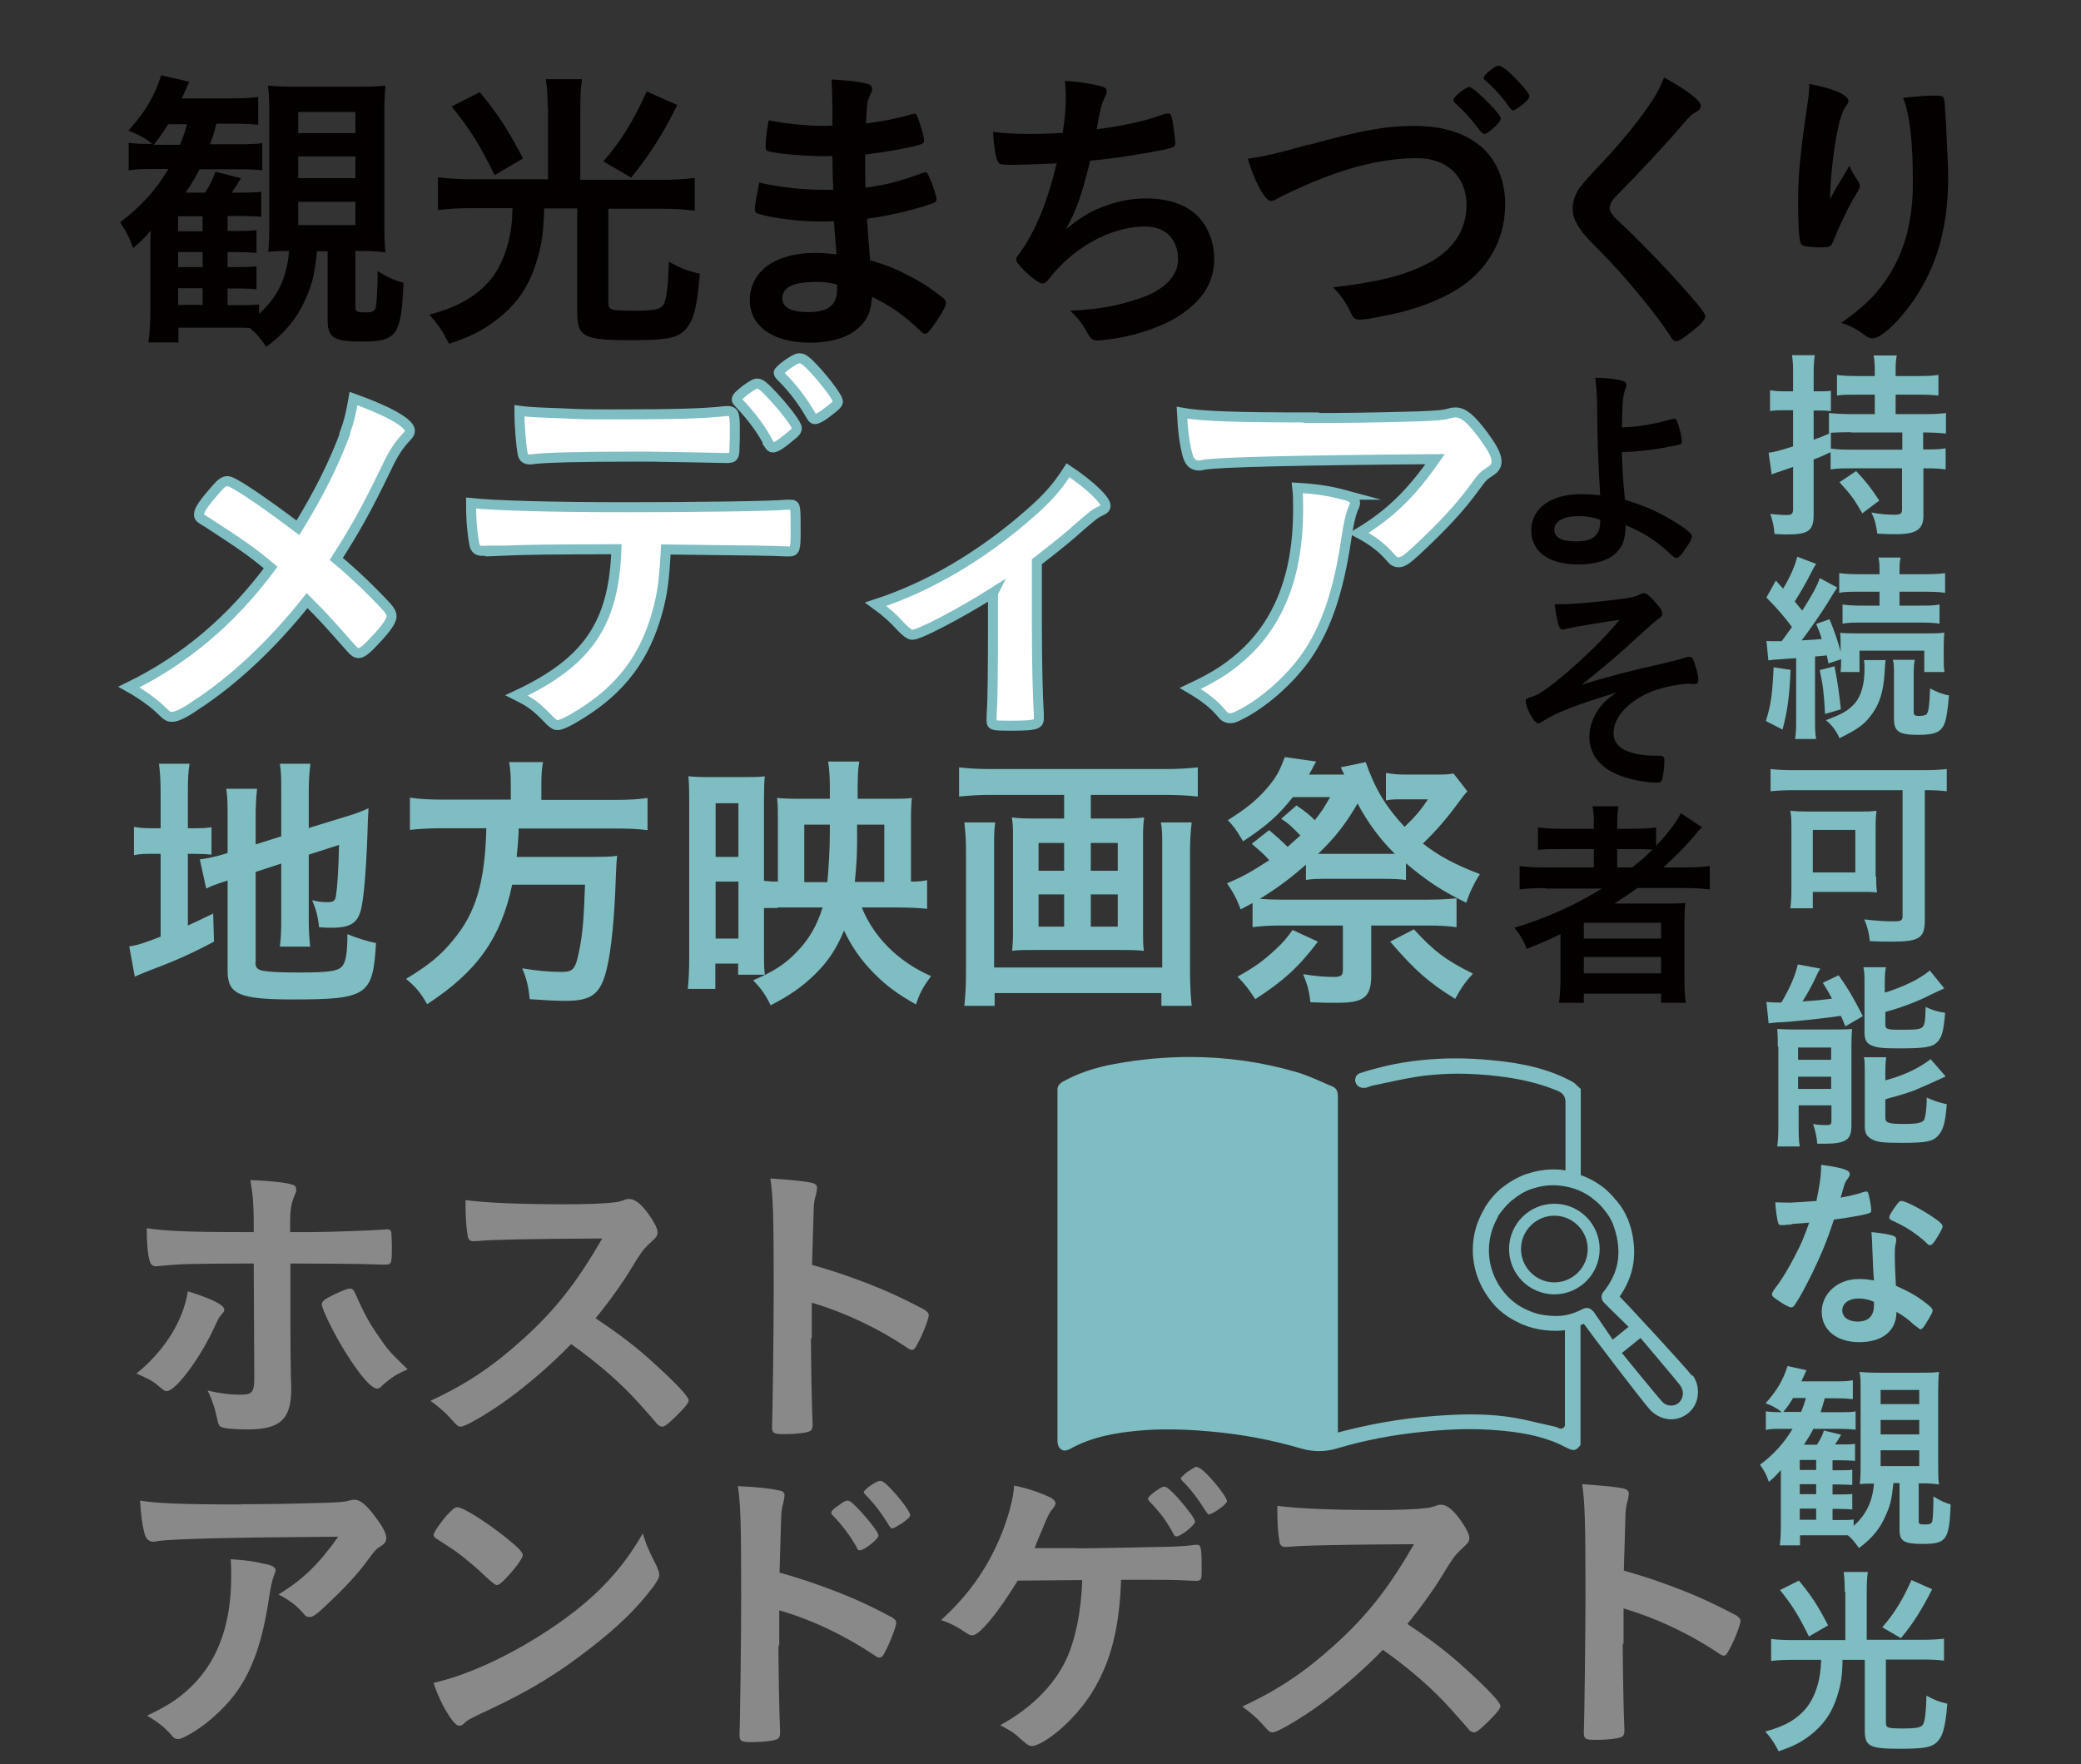 <?xml version="1.0" encoding="UTF-8"?>
<svg id="uuid-110c859d-c952-4b8c-9907-58e4481325ed" data-name="レイヤー 2" xmlns="http://www.w3.org/2000/svg" width="74.88" height="63.48" viewBox="0 0 74.88 63.48">
  <rect x="0" y="0" width="74.88" height="63.48" fill="#333333" stroke="none"/>
  <defs>
    <style>
      .uuid-0b2a7d73-34fc-40f7-9ee1-1cba2138602f {
        fill: none;
      }

      .uuid-0b2a7d73-34fc-40f7-9ee1-1cba2138602f, .uuid-26e60ec3-c002-4094-a7e7-53c70228e313, .uuid-f8fd70bc-3a11-480d-8c36-fed1e5f07c62, .uuid-6d034285-650b-40c4-98e5-b529602148c4 {
        stroke-width: 0px;
      }

      .uuid-26e60ec3-c002-4094-a7e7-53c70228e313 {
        fill: #888988;
      }

      .uuid-f8fd70bc-3a11-480d-8c36-fed1e5f07c62 {
        fill: #7ebdc2;
      }

      .uuid-6d034285-650b-40c4-98e5-b529602148c4 {
        fill: #040000;
      }

      .uuid-227d151b-1a6e-4ed3-a252-2f17bd2e4627 {
        fill: #fff;
        stroke: #7ebdc2;
        stroke-miterlimit: 10;
        stroke-width: .36px;
      }
    </style>
  </defs>
  <g id="uuid-8b8705d4-cbf7-4198-8e82-39a5cf99df53" data-name="&amp;lt;レイヤー&amp;gt;">
    <g>
      <g>
        <path class="uuid-6d034285-650b-40c4-98e5-b529602148c4" d="m58.36,16.28c.02.6.03.91.11,1.7.67.21.99.35,1.46.6.63.36.95.6.95.71,0,.1-.1.28-.29.54-.12.17-.21.25-.27.25-.04,0-.07-.02-.13-.07-.57-.54-1.02-.84-1.69-1.11-.02.49-.1.74-.33.98-.28.28-.76.43-1.39.43-1.04,0-1.68-.46-1.68-1.22,0-.8.7-1.31,1.79-1.31.26,0,.49.02.69.04-.08-1.31-.1-1.94-.11-3.11,0-.46-.02-.74-.07-1.12.37,0,.73.05.95.1.13.04.17.08.17.17,0,.04,0,.06-.03.13-.09.21-.12.51-.13,1.39q.06,0,.31-.02c.38-.02.92-.12,1.53-.29.02,0,.04,0,.06,0,.05,0,.06.02.09.1.08.19.17.58.17.72,0,.06-.03.09-.1.11-.61.14-1.47.26-1.94.26h-.11Zm-1.56,2.29c-.54,0-.87.18-.87.49,0,.28.27.42.77.42.61,0,.88-.21.88-.72v-.06c-.26-.09-.49-.13-.79-.13Z"/>
        <path class="uuid-6d034285-650b-40c4-98e5-b529602148c4" d="m60.81,24.6c-.37,0-.95.12-1.35.27-.84.33-1.4.92-1.4,1.5,0,.37.24.61.72.73.21.06.59.1.85.09h.08c.14,0,.18.05.18.15,0,.26-.05.63-.09.73-.03.06-.07.09-.15.09-.49,0-1.1-.13-1.51-.32-.61-.27-.95-.74-.95-1.33,0-.37.14-.76.41-1.1.15-.18.27-.29.56-.49-1.45.44-2.17.72-2.66,1.04-.06.04-.1.06-.14.06-.09,0-.16-.07-.27-.27-.11-.18-.19-.41-.19-.53,0-.07.03-.09.22-.15.18-.06.31-.13.61-.35.37-.27.94-.76,1.43-1.23.41-.39.64-.63,1.12-1.19-.46.06-1.71.27-1.9.32-.11.03-.12.03-.14.03-.07,0-.1-.03-.14-.11-.06-.18-.12-.47-.16-.8.11,0,.17,0,.24,0,.36,0,1.13-.06,2.09-.18.36-.04.57-.09.71-.16.1-.05.11-.06.17-.06.1,0,.22.1.45.37.16.18.21.27.21.36s-.03.13-.14.2q-.14.09-.81.71c-.55.51-1.2,1.07-1.94,1.65,1.12-.33,1.71-.49,2.93-.76.27-.06.53-.13.84-.22.04-.02.07-.02.1-.02.06,0,.1.03.13.1.09.18.19.57.19.72,0,.11-.03.16-.12.16h-.18Z"/>
        <path class="uuid-6d034285-650b-40c4-98e5-b529602148c4" d="m55.6,31.95c-.39,0-.65.02-.92.05v-.84c.21.03.49.05.93.05h1.74v-.66h-1.15c-.4,0-.64,0-.86.03v-.81c.19.03.49.05.89.05h1.12v-.14c0-.29,0-.46-.05-.67h.94c-.04.21-.05.37-.05.67v.14h.55c.39,0,.64-.02.85-.05v.66c.41-.42.74-.86.89-1.17l.76.5c-.09.09-.1.1-.35.4-.3.35-.64.69-1.04,1.05h.79c.39,0,.64-.02.88-.05v.84c-.25-.03-.56-.05-.95-.05h-1.65c-.25.18-.49.34-.83.56q.17,0,.62,0h1.12c.37,0,.58,0,.81-.02-.02.22-.03.41-.03.84v1.89c0,.4.02.66.05.86h-.89v-.33h-2.78v.33h-.89c.03-.25.05-.52.05-.86v-1.18c0-.13,0-.29,0-.43-.52.25-.62.29-1.21.53-.13-.32-.23-.49-.45-.76,1.14-.34,2.2-.82,3.15-1.41h-2.04Zm1.39,1.82h2.78v-.57h-2.78v.57Zm0,1.25h2.78v-.59h-2.78v.59Zm1.74-3.81c.32-.25.5-.41.73-.64-.24-.02-.33-.02-.64-.02h-.63v.66h.53Z"/>
      </g>
      <g>
        <path class="uuid-227d151b-1a6e-4ed3-a252-2f17bd2e4627" d="m12.4,15.6c.16-.43.23-.74.32-1.26,1.26.45,2.03.88,2.03,1.16,0,.07-.03.12-.13.23-.28.29-.49.62-.72,1.12-.72,1.49-1.12,2.2-1.8,3.26.65.54,1.3,1.17,1.8,1.71.13.14.19.25.19.36,0,.14-.17.41-.58.84-.3.33-.48.48-.61.48-.07,0-.15-.04-.26-.17-.87-.98-.96-1.09-1.59-1.72-1.23,1.55-2.63,2.87-4,3.76-.43.3-.7.42-.85.42-.14,0-.16,0-.52-.35-.25-.22-.61-.48-1.04-.72,2-.98,3.65-2.36,5.1-4.3-.68-.57-1.03-.81-2.26-1.61-.29-.17-.32-.2-.32-.3,0-.16.17-.41.64-.94.16-.19.27-.26.39-.26.19,0,1.16.65,2.53,1.68.75-1.22,1.27-2.26,1.69-3.37Z"/>
        <path class="uuid-227d151b-1a6e-4ed3-a252-2f17bd2e4627" d="m17.93,19.81h-.32c-.06,0-.1,0-.13.01h-.13c-.15,0-.25-.07-.28-.23-.07-.36-.12-.83-.12-1.49.87.09,2.87.15,5.6.15,2.46,0,5.3-.04,5.75-.09h.13c.2,0,.2.01.2.97,0,.64-.03.71-.23.71h-.1c-.67-.03-.94-.03-4.34-.07-.06,1.1-.12,1.56-.3,2.23-.45,1.64-1.3,2.78-2.75,3.68-.41.26-.72.41-.85.41-.07,0-.13-.03-.25-.14-.52-.54-.7-.67-1.22-.93,2.56-1.2,3.5-2.58,3.59-5.26-2.35.01-3.14.01-4.26.06Zm1.49-4.97c.33.01.62.03.78.03.74.04.96.04,1.91.04,2.19,0,3.23-.03,4.01-.12h.07c.2,0,.25.1.25.55v.3c0,.09,0,.23-.01.41,0,.39-.03.43-.3.43-.16,0-1.22-.03-2.23-.04-.22-.01-.58-.01-1.1-.01-1.85,0-3.16.03-3.62.09-.04.01-.09.01-.12.01-.14,0-.22-.06-.25-.19-.06-.3-.12-1-.12-1.56.29.04.39.04.72.06Zm8.25,1.13c-.29-.55-.61-.97-1.07-1.46q-.09-.09-.09-.13c0-.09.09-.17.33-.36.23-.16.32-.22.41-.22.12,0,.26.12.62.51.46.51.8.97.8,1.09,0,.09-.04.15-.22.29-.32.27-.52.41-.64.41-.06,0-.09-.03-.15-.12Zm2.04-1.09c-.17.13-.32.2-.39.2-.04,0-.09-.03-.14-.13-.3-.52-.65-.99-1.09-1.42-.04-.04-.07-.09-.07-.12,0-.1.61-.54.74-.52.12.01.16.03.32.17.43.41,1.07,1.22,1.07,1.39,0,.09-.12.19-.43.42Z"/>
        <path class="uuid-227d151b-1a6e-4ed3-a252-2f17bd2e4627" d="m35.74,21.32c-1.14.72-2.65,1.52-2.91,1.52q-.14,0-.42-.3c-.25-.28-.54-.54-.9-.8,1.91-.62,3.81-1.74,5.52-3.24.7-.61,1.01-.98,1.4-1.58.77.51,1.35,1.06,1.35,1.27,0,.09-.04.13-.17.19-.2.09-.33.2-.77.58-.3.28-.88.75-1.53,1.25v2.32c0,1.26.03,2.55.07,3.16v.16c0,.23-.14.26-1.06.26-.58,0-.64-.01-.64-.17v-.1s0-.14.01-.29c.03-.36.04-1.64.04-3.01v-1.2Z"/>
        <path class="uuid-227d151b-1a6e-4ed3-a252-2f17bd2e4627" d="m47.18,15.04c1.2,0,2.11-.01,3.89-.06.64-.03.85-.04,1.06-.1.14-.04.19-.04.25-.04.27,0,.54.22.96.78.36.48.51.77.51.98,0,.16-.07.26-.23.36-.23.15-.28.19-.56.58-.52.72-1.16,1.4-2.08,2.26-.38.35-.51.43-.65.43-.1,0-.17-.03-.25-.12-.35-.41-.67-.65-1.19-.93,1.12-.68,1.87-1.4,2.75-2.66q-7.46.06-8.31.2c-.12.03-.16.03-.19.03-.22,0-.35-.13-.42-.42-.1-.39-.16-.85-.19-1.48.72.13,1.96.17,4.66.17Zm1.17,2.76c.29.07.41.16.41.3q0,.06-.09.25c-.07.19-.15.51-.22,1-.29,1.97-.74,3.27-1.49,4.33-.61.84-1.56,1.67-2.4,2.07-.1.06-.22.09-.28.09-.13,0-.22-.04-.32-.17-.29-.35-.64-.61-1.13-.9.83-.39,1.29-.68,1.8-1.12,1.39-1.2,2.08-2.97,2.08-5.3,0-.33,0-.54-.03-.8.69.04,1.19.12,1.67.25Z"/>
      </g>
      <g>
        <path class="uuid-f8fd70bc-3a11-480d-8c36-fed1e5f07c62" d="m69.21,16.17h.11c.29,0,.47,0,.69-.04v.76c-.21-.03-.4-.04-.69-.04h-.11v1.7c0,.5-.25.67-1,.67-.16,0-.35,0-.66-.02-.04-.31-.09-.51-.21-.76.32.06.57.08.81.08s.29-.04.29-.19v-1.48h-1.78c-.34,0-.54,0-.79.04v-.62c-.25.12-.46.21-.61.26v2c0,.56-.19.7-.94.7-.13,0-.23,0-.47-.02-.02-.29-.06-.45-.15-.72.25.03.43.04.59.04.18,0,.23-.04.23-.22v-1.51c-.32.11-.32.11-.49.17-.08.02-.2.07-.28.1l-.11-.78c.17-.02.39-.07.88-.23v-1.3h-.32c-.19,0-.33,0-.51.03v-.75c.18.03.31.04.52.04h.31v-.58c0-.33,0-.48-.04-.72h.82c-.03.22-.04.39-.04.71v.59h.22c.18,0,.26,0,.4-.02v.73c-.13-.01-.24-.02-.39-.02h-.23v1.05c.23-.08.29-.1.58-.23h-.03v-.73c.18.02.48.04.79.04h.86v-.7h-.65c-.33,0-.5,0-.71.03v-.74c.2.03.4.04.71.04h.65v-.21c0-.21-.01-.35-.04-.53h.83c-.03.18-.04.3-.04.53v.21h.82c.32,0,.52-.01.72-.04v.74c-.21-.02-.38-.03-.71-.03h-.83v.7h1.02c.32,0,.59-.01.79-.04v.74c-.18-.02-.45-.04-.82-.04v.62Zm-2.6-.62c-.22,0-.57.01-.73.02v.57c.23.03.43.04.79.04h1.78v-.62h-1.84Zm.18,1.4c.35.37.53.6.83,1.06l-.61.46c-.29-.51-.4-.66-.82-1.12l.6-.4Z"/>
        <path class="uuid-f8fd70bc-3a11-480d-8c36-fed1e5f07c62" d="m64.43,24.1c-.04.98-.12,1.52-.29,2.15l-.6-.31c.18-.57.23-.9.28-1.93l.61.09Zm-.87-1.04c.1.01.15.01.29.01h.26q.21-.29.37-.51c-.26-.35-.53-.67-.92-1.06l.34-.61.26.29c.23-.37.44-.84.51-1.15l.68.26c-.05.07-.08.12-.15.26-.21.42-.43.79-.62,1.09.11.14.15.18.27.33.38-.6.54-.9.63-1.17l.63.34q-.09.12-.34.54c-.23.37-.65.98-.94,1.36.4-.02.54-.03.72-.05-.07-.24-.1-.3-.2-.54l.48-.17c.18.43.31.81.4,1.17v-.17c0-.26,0-.38-.02-.51.12.01.27.02.64.02h2.43c.34,0,.49,0,.68-.03-.01.15-.02.27-.02.5v.42c0,.22,0,.37.03.5h-.73v-.77h-2.33v.77h-.68c.01-.15.02-.21.02-.46l-.46.15c-.02-.14-.04-.19-.06-.29-.16.02-.25.03-.42.04v2.23c0,.36,0,.54.04.74h-.76c.04-.23.04-.4.04-.74v-2.17c-.34.02-.53.04-.55.04-.25.01-.33.02-.45.04l-.07-.72Zm2.45.91c.13.68.15.85.23,1.55l-.57.17c-.04-.76-.07-1.01-.19-1.58l.54-.14Zm1.84-.23q-.02.13-.04.51c-.04.64-.19,1.11-.48,1.48-.26.35-.49.51-1.14.83-.12-.27-.26-.46-.49-.65.58-.21.8-.34,1.04-.6.23-.27.35-.69.35-1.23,0-.13,0-.21-.02-.33h.77Zm-.9-2.45c-.36,0-.59,0-.77.04v-.71c.21.03.43.04.79.04h.66v-.07c0-.23,0-.37-.04-.53h.8c-.04.16-.04.29-.04.54v.06h.86c.33,0,.59-.01.78-.04v.71c-.18-.03-.4-.04-.76-.04h-.88v.5h.72c.34,0,.51,0,.72-.04v.69c-.18-.03-.38-.04-.71-.04h-2.06c-.34,0-.52,0-.72.04v-.69c.21.03.39.04.73.04h.6v-.5h-.67Zm1.95,2.45c-.03.15-.04.29-.04.5v1.38c0,.11.04.14.21.14.12,0,.24-.03.26-.07.07-.09.1-.36.12-.92.23.12.44.21.68.25-.05.59-.1.87-.18,1.06-.13.27-.36.36-.93.36-.69,0-.87-.12-.87-.58v-1.62c0-.21,0-.37-.04-.5h.78Z"/>
        <path class="uuid-f8fd70bc-3a11-480d-8c36-fed1e5f07c62" d="m64.58,28.43c-.31,0-.58.01-.87.04v-.8c.24.03.52.04.85.04h4.62c.32,0,.62-.01.87-.04v.8c-.25-.03-.45-.04-.79-.04v4.67c0,.65-.19.78-1.19.78-.21,0-.47,0-.79-.02-.02-.26-.09-.54-.2-.78.43.05.77.07,1.06.07s.32-.04.32-.21v-4.51h-3.89Zm2.93,3.11c0,.21,0,.37.03.57-.12-.01-.15-.01-.28-.02h-.18c-.09,0-.15,0-.19,0h-1.66v.59h-.81c.03-.22.04-.43.04-.64v-2.22c0-.27,0-.45-.04-.65.17.02.38.03.65.03h1.78c.28,0,.48,0,.67-.03-.02.18-.03.32-.03.6v1.78Zm-2.28-.15h1.53v-1.53h-1.53v1.53Z"/>
        <path class="uuid-f8fd70bc-3a11-480d-8c36-fed1e5f07c62" d="m63.57,36.05c.1.01.27.02.33.02.01,0,.04,0,.1,0h.1c.32-.55.49-.95.59-1.37l.81.15c-.06.09-.09.15-.14.26-.07.17-.34.68-.5.92.48-.03.68-.05,1.06-.1-.12-.23-.17-.31-.33-.57l.57-.27c.32.45.54.82.87,1.47l-.63.37c-.07-.18-.11-.27-.16-.38-.46.07-1.68.21-2.14.23-.18,0-.35.03-.46.04l-.08-.78Zm.4,1.62c0-.24,0-.42-.02-.65.15.01.28.02.51.02h1.54c.29,0,.45,0,.64-.02-.01.19-.02.32-.02.65v2.8c0,.31-.06.46-.2.55-.15.09-.37.13-.73.13-.07,0-.17,0-.3,0-.02-.24-.06-.43-.15-.71.13.03.32.04.47.04s.18-.02.19-.12v-.59h-1.18v.7c0,.32,0,.55.04.78h-.81c.03-.24.04-.43.04-.77v-2.82Zm.73.46h1.19v-.44h-1.19v.44Zm0,1.05h1.19v-.44h-1.19v.44Zm3.14-3.47c.66-.21,1.21-.47,1.6-.79l.52.64q-.15.07-.49.23c-.44.23-1.04.46-1.63.62v.45c0,.17.07.19.51.19.57,0,.73-.01.82-.09.08-.07.11-.21.12-.73.23.11.46.18.7.21-.05.66-.12.9-.29,1.06-.18.18-.45.22-1.37.22-.56,0-.79-.02-.97-.1-.19-.07-.27-.21-.27-.46v-1.76c0-.27,0-.43-.04-.6h.81c-.03.15-.04.3-.04.57v.32Zm0,3.16c.68-.18,1.19-.43,1.63-.76l.54.62c-.21.1-.9.41-1.12.5-.34.12-.43.15-1.05.32v.67c0,.18.12.22.68.22.46,0,.63-.04.71-.14.05-.09.1-.41.1-.81.21.1.47.19.72.24-.05.65-.12.92-.31,1.13-.19.21-.43.26-1.31.26-.71,0-.92-.03-1.11-.15-.16-.1-.22-.21-.22-.45v-1.86c0-.33,0-.45-.03-.62h.8c-.02.15-.03.29-.03.59v.23Z"/>
        <path class="uuid-f8fd70bc-3a11-480d-8c36-fed1e5f07c62" d="m64.47,44.06c-.13,0-.21.01-.3.02-.07,0-.07,0-.08,0-.06,0-.09-.02-.11-.09-.04-.12-.09-.51-.1-.73.08,0,.29.01.56.01.08,0,.66-.04.92-.06.12-.59.17-.9.17-1.3.76.1,1.03.19,1.03.33,0,.05,0,.07-.12.23-.06.09-.08.17-.21.62.34-.06.55-.11.82-.2.05-.01.07-.02.11-.02.05,0,.07.04.11.25.04.18.06.34.06.42,0,.09-.02.1-.21.15-.25.06-.68.13-1.13.19-.27.82-.46,1.26-.79,1.95-.26.51-.4.79-.6,1.09-.06.09-.09.12-.15.12-.07,0-.28-.11-.54-.3-.12-.08-.15-.12-.15-.17s.03-.1.12-.23c.21-.26.49-.72.73-1.2.21-.4.28-.57.49-1.15-.29.02-.31.03-.65.05Zm2.42,4.23c-.8,0-1.34-.44-1.34-1.09s.57-1.18,1.32-1.18c.18,0,.26,0,.56.05-.03-.35-.03-.49-.06-1.17,0-.14-.01-.33-.03-.57.37.04.66.08.8.14.06.02.09.06.09.12,0,.04,0,.07-.01.12-.04.15-.04.26-.04.46,0,.27.02.73.04,1.09.52.24.73.35,1.1.64.16.12.22.19.22.25,0,.07-.04.14-.24.47-.09.15-.15.21-.21.21t-.25-.19c-.16-.16-.34-.29-.6-.44,0,.68-.5,1.09-1.34,1.09Zm-.01-1.57c-.35,0-.59.17-.59.43,0,.24.22.4.55.4.39,0,.59-.2.59-.59,0-.06,0-.12,0-.12-.15-.07-.34-.12-.54-.12Zm2.75-2.08c-.09.12-.13.16-.18.16-.04,0-.07-.01-.12-.07-.18-.18-.44-.37-.71-.54q-.18-.11-.5-.26c-.1-.04-.14-.07-.14-.13,0-.05.04-.12.15-.29.18-.26.22-.3.29-.3.14,0,.68.28,1.07.54.32.21.41.3.41.38,0,.06-.12.28-.26.49Z"/>
        <path class="uuid-f8fd70bc-3a11-480d-8c36-fed1e5f07c62" d="m68.13,53.36c-.06.56-.1.76-.24,1.08-.21.52-.49.88-1,1.26-.17-.24-.24-.33-.4-.46-.13,0-.21,0-.38,0h-1.34v.36h-.73c.03-.21.04-.41.04-.74v-1.4c0-.21,0-.27,0-.57-.2.23-.24.26-.43.43-.09-.26-.17-.41-.32-.62.51-.38.87-.79,1.17-1.29h-.37c-.28,0-.43,0-.59.04v-.67c.15.02.3.03.51.03h.06c-.12-.11-.34-.24-.58-.32.41-.46.63-.83.79-1.34l.68.15c-.07.15-.08.19-.18.4h1.16c.33,0,.51,0,.69-.04v.68c-.2-.02-.35-.03-.65-.03h-.36c-.06.23-.09.31-.15.5h.72c.25,0,.4,0,.54-.03v.66c-.17-.02-.34-.03-.56-.03h-.96c-.11.21-.17.31-.34.57h.47c.12-.2.18-.29.25-.51l.62.15c-.08.14-.11.18-.22.35h.2c.28,0,.39,0,.52-.02v.61c-.14-.01-.31-.02-.53-.02h-.28v.36h.2c.29,0,.38,0,.51-.02v.55c-.15-.01-.3-.02-.51-.02h-.2v.36h.2c.29,0,.38,0,.51-.02v.56c-.12-.01-.24-.02-.51-.02h-.2v.4h.21c.34,0,.42,0,.55-.02v.23c.45-.4.68-.88.73-1.52h-.08c-.17,0-.28,0-.43.02.02-.18.03-.33.03-.73v-2.61c0-.36,0-.5-.04-.7.2.02.38.03.69.03h1.47c.34,0,.51,0,.7-.03-.02.2-.03.42-.03.77v2.53c0,.37,0,.56.03.75-.21-.03-.35-.04-.66-.04h-.07v1.36c0,.11.03.12.25.12.16,0,.21-.03.24-.12.02-.1.04-.43.04-.89.23.15.42.23.62.29-.05,1.28-.15,1.42-1.01,1.42-.68,0-.83-.1-.83-.52v-1.67h-.25Zm-3.32-2.56c.09-.22.12-.31.17-.5h-.46c-.13.21-.18.29-.35.5h.64Zm.54,2.09v-.36h-.59v.36h.59Zm-.59.87h.59v-.36h-.59v.36Zm0,.92h.59v-.4h-.59v.4Zm2.91-4.16h1.39v-.51h-1.39v.51Zm0,1.09h1.39v-.52h-1.39v.52Zm0,1.14h1.39v-.57h-1.39v.57Z"/>
        <path class="uuid-f8fd70bc-3a11-480d-8c36-fed1e5f07c62" d="m66.38,57.27c0-.27-.01-.5-.04-.71h.87c-.03.2-.04.41-.04.71v1.73h1.97c.29,0,.55-.01.81-.04v.79c-.21-.03-.46-.04-.8-.04h-1.29v2.27c0,.19.05.21.64.21.47,0,.64-.04.7-.15.07-.15.1-.39.12-1.03.32.17.42.21.75.29-.07.87-.17,1.22-.42,1.42-.18.15-.46.2-1.29.2-1.1,0-1.26-.09-1.26-.67v-2.53h-.8c-.01.61-.06.88-.19,1.3-.19.61-.49,1.04-.98,1.42-.33.25-.62.4-1.13.57-.16-.31-.26-.46-.48-.71.72-.19,1.17-.46,1.51-.89.22-.29.4-.73.46-1.2.02-.15.03-.24.04-.49h-1.01c-.28,0-.54.01-.79.04v-.79c.25.03.5.04.81.04h1.86v-1.73Zm-1.65-.4c.46.56.67.88,1.05,1.61l-.69.4c-.38-.77-.58-1.09-1.04-1.67l.68-.34Zm4.79.32c-.37.73-.7,1.25-1.12,1.75l-.67-.39c.44-.51.73-.98,1.05-1.7l.74.33Z"/>
      </g>
      <g>
        <path class="uuid-6d034285-650b-40c4-98e5-b529602148c4" d="m11.41,9.01c-.09.83-.15,1.12-.35,1.6-.32.77-.73,1.31-1.48,1.87-.25-.36-.36-.49-.59-.68-.2-.01-.32-.01-.57-.01h-2v.53h-1.08c.04-.31.07-.61.07-1.1v-2.07c0-.32,0-.4.01-.85-.29.34-.36.39-.63.63-.13-.38-.25-.61-.47-.93.75-.57,1.3-1.17,1.74-1.92h-.55c-.41,0-.64.01-.88.05v-.99c.23.03.45.04.76.04h.09c-.17-.16-.51-.35-.86-.48.61-.68.94-1.23,1.18-1.99l1.01.23c-.1.23-.12.28-.27.6h1.72c.49,0,.76-.01,1.03-.05v1c-.29-.03-.52-.04-.97-.04h-.53c-.09.34-.13.46-.23.74h1.07c.37,0,.59-.01.81-.04v.98c-.25-.03-.5-.04-.83-.04h-1.43c-.16.32-.25.46-.5.84h.7c.19-.29.26-.44.37-.75l.92.23c-.12.21-.16.27-.33.52h.29c.42,0,.58-.01.77-.03v.9c-.21-.02-.46-.03-.79-.03h-.42v.54h.29c.43,0,.57-.01.75-.03v.82c-.22-.02-.45-.03-.75-.03h-.29v.54h.29c.44,0,.57-.01.75-.03v.83c-.17-.02-.36-.03-.75-.03h-.29v.6h.31c.51,0,.62,0,.82-.03v.34c.67-.59,1.01-1.31,1.08-2.26h-.12c-.25,0-.41.01-.63.03.03-.27.04-.49.04-1.08v-3.87c0-.53-.01-.74-.05-1.03.29.03.57.04,1.02.04h2.18c.5,0,.75-.01,1.03-.04-.03.29-.04.62-.04,1.14v3.75c0,.54.01.83.04,1.11-.32-.04-.52-.05-.98-.05h-.1v2.02c0,.16.04.19.37.19.24,0,.32-.04.36-.17.03-.14.07-.63.07-1.32.34.22.62.35.93.42-.08,1.9-.23,2.12-1.5,2.12-1.01,0-1.23-.14-1.23-.77v-2.48h-.37Zm-4.93-3.8c.13-.33.17-.46.25-.74h-.68c-.2.32-.27.43-.52.74h.95Zm.81,3.11v-.54h-.88v.54h.88Zm-.88,1.29h.88v-.54h-.88v.54Zm0,1.36h.88v-.6h-.88v.6Zm4.32-6.18h2.06v-.76h-2.06v.76Zm0,1.62h2.06v-.78h-2.06v.78Zm0,1.69h2.06v-.84h-2.06v.84Z"/>
        <path class="uuid-6d034285-650b-40c4-98e5-b529602148c4" d="m19.71,3.91c0-.4-.02-.74-.07-1.06h1.3c-.04.29-.06.61-.06,1.06v2.56h2.92c.44,0,.82-.02,1.2-.07v1.18c-.32-.04-.68-.07-1.19-.07h-1.92v3.37c0,.28.08.3.95.3.7,0,.95-.05,1.04-.23.11-.22.15-.58.19-1.53.47.25.62.31,1.11.43-.1,1.3-.25,1.81-.62,2.1-.27.23-.68.29-1.91.29-1.64,0-1.88-.13-1.88-.99v-3.75h-1.19c-.02.9-.09,1.31-.28,1.93-.28.91-.73,1.55-1.46,2.1-.49.37-.93.59-1.68.84-.24-.46-.39-.69-.71-1.05,1.07-.28,1.74-.69,2.25-1.32.33-.42.59-1.08.69-1.78.03-.22.04-.36.05-.73h-1.5c-.41,0-.81.02-1.18.07v-1.18c.37.04.74.07,1.2.07h2.76v-2.56Zm-2.45-.6c.68.83.99,1.31,1.56,2.39l-1.02.6c-.57-1.14-.86-1.61-1.55-2.47l1.01-.51Zm7.11.47c-.54,1.09-1.04,1.85-1.66,2.61l-1-.58c.65-.76,1.08-1.45,1.56-2.52l1.1.49Z"/>
        <path class="uuid-6d034285-650b-40c4-98e5-b529602148c4" d="m29.98,6.82q-.02-.53-.03-1.21c-.1.01-.2.01-.24.01-.72,0-1.65-.08-2.03-.17-.11-.03-.13-.05-.13-.16,0-.24.03-.53.11-.96.61.12,1.36.2,2.02.2.05,0,.15,0,.27-.01v-.72c0-.38-.01-.56-.03-.94.54.03.92.07,1.18.13.22.04.28.1.28.22,0,.05-.01.08-.09.25-.08.19-.09.23-.13.98.65-.08,1.18-.19,1.69-.34.03-.01.04-.01.05-.01.08,0,.08.01.2.36.08.23.15.51.15.6,0,.08-.03.12-.14.15-.36.12-1.3.28-1.98.36,0,.77,0,.81.01,1.19.76-.1,1.18-.21,2.04-.52.05-.02.08-.03.11-.03.07,0,.09.03.2.29.11.27.21.58.21.69,0,.05-.04.1-.12.13-.6.22-1.69.48-2.38.56.02.41.04.64.11,1.49.61.19.86.28,1.33.53.52.26.81.45,1.28.82.09.07.12.12.12.21,0,.08-.1.26-.31.59-.24.36-.36.5-.44.5-.03,0-.07-.01-.1-.04-.65-.62-1.08-.93-1.81-1.29-.04.52-.16.82-.46,1.09-.37.36-.99.56-1.77.56-1.34,0-2.17-.59-2.17-1.54,0-.41.17-.82.47-1.09.42-.39,1.07-.6,1.89-.6.26,0,.49.02.76.05-.05-.71-.08-.96-.09-1.19-.25.01-.39.01-.52.01-.75,0-1.67-.12-2.18-.27-.11-.03-.15-.09-.15-.17,0-.16.07-.51.16-.96.68.16,1.54.26,2.34.26h.32Zm-.75,3.33c-.7,0-1.08.21-1.08.58,0,.33.32.5.93.5.71,0,1.04-.25,1.04-.8v-.19c-.28-.08-.5-.1-.88-.1Z"/>
        <path class="uuid-6d034285-650b-40c4-98e5-b529602148c4" d="m36.58,5.93c-.59,0-.61,0-.68-.13-.07-.11-.14-.57-.17-1.05.4.04.8.07,1.32.07.32,0,.74-.01,1.19-.04.09-.65.11-.88.11-1.29,0-.19-.01-.33-.03-.58.53.03,1.14.13,1.38.22.09.03.12.07.12.15,0,.07-.01.11-.08.24-.1.22-.14.39-.21.74-.03.21-.04.25-.07.39.89-.11,1.79-.3,2.41-.54.09-.02.13-.03.17-.03.08,0,.11.05.15.27.04.24.1.68.1.8,0,.13-.04.15-.37.23-.86.17-1.94.34-2.69.4-.33,1.31-.48,1.73-.87,2.46.61-.48.94-.67,1.46-.85.47-.17.93-.25,1.42-.25.8,0,1.44.22,1.85.63.38.38.6.95.6,1.54,0,.81-.38,1.46-1.2,2.01-.6.41-1.59.76-2.58.89-.17.02-.35.04-.41.04-.16,0-.24-.05-.32-.18-.21-.39-.38-.62-.67-.89,1.01-.04,1.79-.19,2.57-.47.83-.29,1.31-.8,1.31-1.37,0-.74-.45-1.19-1.19-1.19-1.23,0-2.61.76-3.49,1.93-.07.08-.13.12-.2.12-.2,0-.95-.69-.95-.86,0-.05.01-.08.12-.22.58-.79,1.02-1.89,1.34-3.24-.18.01-1.34.05-1.46.05Z"/>
        <path class="uuid-6d034285-650b-40c4-98e5-b529602148c4" d="m47.11,5.21c1.83-.51,2.75-.68,3.77-.68,1.1,0,1.96.29,2.54.86.48.49.74,1.17.74,1.96,0,1.4-.75,2.58-2.06,3.25-.7.36-1.41.6-2.38.78-.42.09-.64.12-.81.12-.13,0-.2-.04-.26-.16-.25-.51-.35-.65-.68-1,1.62-.2,2.51-.41,3.36-.84.93-.46,1.44-1.21,1.44-2.12,0-1.02-.7-1.69-1.77-1.69-1.3,0-2.74.37-4.39,1.14-.29.13-.45.21-.56.27-.2.11-.25.13-.32.13-.21,0-.58-.67-.83-1.52.5-.07,1-.17,2.19-.51Zm6.51-.51c-.11.09-.16.12-.22.12q-.07,0-.28-.29c-.21-.28-.43-.52-.77-.83-.03-.03-.05-.08-.05-.11,0-.1.44-.46.57-.46.08,0,.38.25.73.61.3.32.4.45.4.52,0,.09-.11.22-.37.44Zm.69-.84c-.24-.35-.54-.69-.87-.97-.04-.03-.05-.05-.05-.1,0-.1.41-.43.53-.43.1,0,.32.16.6.45.36.37.51.57.51.64s-.02.11-.15.23c-.17.15-.37.29-.43.29-.03,0-.09-.03-.14-.12Z"/>
        <path class="uuid-6d034285-650b-40c4-98e5-b529602148c4" d="m61.19,3.83c0,.1-.04.13-.23.24-.08.04-.17.13-.27.25-.68.79-1.65,1.84-2.51,2.71-.19.18-.26.33-.26.46,0,.12.09.25.29.44.64.59,1.69,1.66,2.46,2.54.54.61.69.81.69.92,0,.12-.18.31-.63.65-.21.16-.34.24-.4.24-.1,0-.14-.04-.25-.22-.47-.74-1.61-2.12-2.49-3.01-.49-.49-.59-.6-.74-.82-.18-.26-.26-.48-.26-.73,0-.22.07-.45.2-.67q.12-.2.79-.91c.63-.65,1.31-1.48,1.73-2.09.28-.4.42-.67.57-1.04.85.47,1.32.83,1.32,1.02Z"/>
        <path class="uuid-6d034285-650b-40c4-98e5-b529602148c4" d="m66.02,6.85q.05-.09.53-.89c.07.18.13.3.26.48.08.12.11.18.11.25s-.02.12-.28.55c-.19.33-.5,1-.63,1.33-.11.31-.15.33-.51.33s-.64-.04-.69-.11c-.07-.09-.11-.68-.11-1.48,0-1.07.08-1.82.36-3.72.03-.22.04-.33.04-.57.85.15,1.41.4,1.41.61,0,.05-.01.09-.09.19-.14.21-.23.49-.34,1.07-.13.73-.23,1.69-.23,2.27q.1-.17.16-.29Zm3.96-3.18v.18s.01.13.02.25q.01.17.03.45,0,.12.02.52c.03.52.05,1.05.05,1.31,0,2.05-.53,3.64-1.67,4.98-.44.51-.82.81-1.04.81-.13,0-.14,0-.37-.17-.21-.16-.49-.3-.77-.38.76-.54,1.18-.93,1.58-1.5.68-.97,1-2.12,1-3.53,0-1.49-.1-2.41-.35-3.07.46-.05.79-.08,1.11-.08s.37.02.37.21v.03Z"/>
      </g>
      <rect class="uuid-0b2a7d73-34fc-40f7-9ee1-1cba2138602f" x="0" width="74.88" height="63.48"/>
      <g>
        <g>
          <path class="uuid-f8fd70bc-3a11-480d-8c36-fed1e5f07c62" d="m55.93,43.31c-.9,0-1.63.73-1.63,1.63s.73,1.63,1.63,1.63,1.63-.73,1.63-1.63-.73-1.63-1.63-1.63Zm0,2.83c-.66,0-1.2-.54-1.2-1.2s.54-1.2,1.2-1.2,1.2.54,1.2,1.2-.54,1.2-1.2,1.2Z"/>
          <path class="uuid-f8fd70bc-3a11-480d-8c36-fed1e5f07c62" d="m60.9,49.52c-.25-.33-2.3-2.55-2.62-2.87.47-.68.62-1.39.46-2.22-.03-.18-.09-.36-.15-.52,0,0,0,0,0,0,0,0,0,0,0,0v-.02s-.02-.03-.03-.05c-.09-.22-.21-.42-.36-.6-.01-.01-.02-.03-.04-.05h-.01c-.12-.16-.26-.3-.41-.43-.26-.21-.55-.37-.86-.48v-3.1s-.06-.05-.09-.08c-.08-.08-.16-.16-.25-.2-.79-.42-1.69-.65-2.92-.76-.42-.04-.84-.06-1.24-.06-.87,0-1.71.09-2.5.27-.29.07-.6.15-.94.26-.07.02-.12.07-.15.13-.03.07-.04.14-.01.21.04.12.15.19.27.19.03,0,.05,0,.08,0,.03,0,.06-.02.1-.03.05-.02.1-.03.15-.05.17-.03.34-.07.52-.11h.02c.44-.1.89-.19,1.35-.25.37-.04.77-.07,1.16-.07.47,0,.96.03,1.47.09.85.1,1.53.27,2.15.53.19.08.28.2.28.41,0,.82,0,1.64,0,2.45-.04,0-.09-.01-.13-.02-.41-.04-.81,0-1.2.13-.02,0-.04.01-.07.02h-.01c-.3.11-.59.27-.84.47l-.03.02c-.25.2-.46.45-.63.73v.02s-.03.04-.04.06c-.08.14-.14.28-.2.42-.29.77-.24,1.62.15,2.36.09.17.2.34.32.49l.04.05c.15.19.33.35.52.48.02.01.03.02.05.04h.01s0,0,0,0c0,0,0,0,0,0,.15.1.31.18.48.26.28.12.56.19.84.22.26.03.49.03.72,0,0,.26,0,.53,0,.79v2.43s0,.09,0,.14v.07s-.03.07-.06.09c-.02.01-.04.02-.07.02-.01,0-.03,0-.04,0-.03,0-.06-.02-.08-.03-.04-.02-.08-.03-.11-.04-.18-.04-.35-.08-.53-.12h-.01c-.41-.1-.84-.2-1.27-.25-.39-.05-.79-.07-1.24-.07-.4,0-.82.02-1.33.06-1.19.09-2.38.3-3.61.64-.17.05-.36.07-.54.07-.15,0-.3-.02-.42-.06-1.62-.47-3.29-.7-4.96-.7-.1,0-.2,0-.3,0-.8.01-1.45.08-2.04.23-.22.05-.43.11-.64.17h-.02c-.1.03-.19.06-.29.08-.01,0-.02,0-.03,0-.03,0-.05,0-.07-.03-.03-.02-.05-.06-.05-.1v-2.14c0-2.92,0-6.24,0-9.43,0-.24.09-.37.31-.46,1.12-.44,2.28-.55,3.17-.59.26-.01.52-.02.78-.02.66,0,1.31.04,1.92.13,1.02.14,1.83.36,2.55.67.19.08.27.2.27.41,0,3.06,0,6.2,0,8.98v2.74c0,.21.11.34.27.34.17,0,.27-.13.27-.34v-4.9c0-2.4,0-4.79,0-7.19,0-.2-.06-.31-.22-.37-.12-.05-.24-.1-.37-.16-.3-.13-.6-.26-.91-.35-1.24-.36-2.52-.54-3.82-.54-.88,0-1.79.08-2.71.25-.72.13-1.33.34-1.87.64-.14.08-.2.18-.19.33,0,.17,0,.34,0,.51,0,.07,0,.15,0,.22,0,0,0,8.57,0,11.86,0,.21.11.35.26.35.06,0,.11-.02.18-.05.83-.47,1.75-.6,2.54-.67.31-.03.65-.04.99-.04.46,0,.94.02,1.49.07,1.16.1,2.27.31,3.32.62.21.06.42.09.63.09s.43-.03.63-.09c1-.3,2.04-.5,3.17-.61.58-.06,1.1-.09,1.61-.09s.96.03,1.41.08c.59.07,1.37.2,2.07.58.12.06.2.09.27.09.06,0,.13-.02.25-.18v-4.31s.08-.03.12-.05c.26.37,2.1,2.78,2.37,3.08.18.2.42.32.67.35.26.03.51-.05.71-.21.2-.16.33-.4.35-.66.03-.26-.04-.52-.2-.73Zm-3.58-2.34c-.08-.12-.23-.15-.35-.09-.45.23-.8.3-1.3.24-.23-.02-.46-.08-.68-.18-.14-.06-.27-.13-.39-.21,0,0,0,0,0,0,0,0,0,0,0,0h-.01s-.02-.03-.04-.04c-.15-.1-.29-.23-.41-.38l-.03-.03s-.01-.02-.01-.02c-.1-.12-.19-.26-.26-.4-.37-.71-.35-1.55.04-2.25,0-.02.02-.03.02-.04v-.02c.15-.22.32-.42.51-.58,0,0,.01,0,.01-.01h.01c.2-.17.42-.3.67-.39h.02s.03-.02.05-.02c.31-.1.64-.14.97-.1.46.05.89.22,1.24.52.13.1.24.22.34.34h0s.01.03.03.04c.12.15.22.31.29.48,0,.01,0,.02.01.04v.02s.01,0,.01,0c.05.14.09.28.12.42.15.75,0,1.36-.49,1.97-.09.11-.08.27.02.37.1.11.6.59.89.88l-.57.46c-.23-.34-.63-.92-.71-1.04Zm3.23,3.01c-.01.11-.07.22-.15.29-.09.07-.2.1-.31.09-.12-.01-.23-.07-.31-.17-.22-.25-1.17-1.41-1.42-1.72l.67-.54c.26.31,1.23,1.45,1.43,1.71.07.1.11.22.09.34Z"/>
        </g>
        <path class="uuid-f8fd70bc-3a11-480d-8c36-fed1e5f07c62" d="m38.37,39.4v12.49s1.74-.89,4.11-.71,5.39.74,5.39.74v-12.48s-2.66-1.12-5.07-1.12-4.42,1.07-4.42,1.07Z"/>
      </g>
      <g>
        <path class="uuid-26e60ec3-c002-4094-a7e7-53c70228e313" d="m8.07,47.12c0,.06-.02.09-.11.19-.08.09-.12.17-.24.43-.5,1.1-1.39,2.31-1.72,2.31-.07,0-.09-.01-.33-.21-.18-.16-.43-.28-.76-.42,1.02-.83,1.68-1.89,1.85-2.96.92.29,1.31.5,1.31.66Zm1.05-1.66c-2.43.01-2.55.01-3.5.1h-.02c-.1,0-.18-.07-.21-.18-.07-.22-.11-.63-.11-1.19.65.1,1.46.14,3.42.14h.43v-.31c0-.65-.03-1.03-.12-1.56.66.02,1.32.09,1.53.17.09.03.12.09.12.18,0,.06-.01.09-.08.25-.1.25-.14.46-.14.95v.32h.74c.74,0,2.19-.06,2.64-.09q.06-.01.12-.01c.08,0,.12.04.14.11.01.06.02.38.02.53,0,.6-.01.63-.24.63-.06,0-.17,0-.83-.02-.4-.01-.54-.01-2.58-.02v2.11q0,1.14.02,2.09c.01.15.01.25.01.31,0,1.1-.4,1.46-1.57,1.46-.45,0-.84-.03-.95-.09-.08-.03-.1-.09-.14-.26-.07-.36-.18-.7-.35-1.05.43.1.78.15,1.19.15s.49-.09.49-.6l-.02-4.11Zm4.61,4.42c-.07.06-.11.08-.16.08-.2,0-.61-.46-1.11-1.26-.43-.68-.88-1.6-.88-1.77,0-.09.08-.17.26-.26.29-.16.66-.31.75-.31s.14.06.2.19c.29.67.52,1.09.84,1.54.33.48.37.53,1.04,1.18-.36.15-.58.28-.94.6Z"/>
        <path class="uuid-26e60ec3-c002-4094-a7e7-53c70228e313" d="m23.61,49.12c.72.66,1.17,1.13,1.17,1.26,0,.1-.15.28-.5.62-.26.25-.37.33-.45.33-.04,0-.1-.02-.17-.08q-.12-.15-.65-.74c-.62-.7-1.47-1.45-2.46-2.15-.75.78-1.75,1.63-2.57,2.19-.65.44-1.26.78-1.39.78-.11,0-.12-.01-.4-.32-.16-.18-.42-.41-.7-.61,1.3-.6,2.26-1.25,3.34-2.23,1.17-1.06,1.94-2.05,2.84-3.61q-3.83.02-4.45.09c-.14.01-.16.01-.18.01-.12,0-.19-.06-.21-.18-.06-.36-.08-.7-.08-1.3.77.1,1.97.15,3.61.15.67,0,1.37-.02,1.74-.07.15-.01.17-.02.41-.1.04-.02.07-.02.14-.02.19,0,.4.16.67.52.22.31.34.54.34.67,0,.14-.03.18-.33.45-.18.18-.26.27-.61.85-.34.57-.86,1.28-1.29,1.8.88.59,1.48,1.04,2.19,1.7Z"/>
        <path class="uuid-26e60ec3-c002-4094-a7e7-53c70228e313" d="m29.18,48.14c0,.69.03,2.54.06,3.07v.06c0,.1-.02.18-.08.21-.08.07-.53.12-.95.12-.36,0-.43-.03-.43-.26v-.04c.02-.29.06-3.56.06-4.9,0-2.6-.02-3.34-.12-4,.82.06,1.18.09,1.51.16.11.03.17.09.17.18q0,.06-.04.25c-.05.14-.07.29-.08.48,0,.02-.02.7-.06,2.04q.8.23,1.27.4c1.13.4,1.78.69,2.79,1.22.09.07.14.12.14.19,0,.11-.2.66-.39,1-.09.19-.15.25-.21.25-.04,0-.1-.02-.18-.08-1.11-.74-2.28-1.28-3.43-1.62v1.28Z"/>
        <path class="uuid-26e60ec3-c002-4094-a7e7-53c70228e313" d="m8.68,54.12c.94,0,1.65-.01,3.05-.05.5-.02.67-.03.83-.08.11-.03.15-.03.19-.03.21,0,.42.17.75.61.28.37.4.6.4.77,0,.12-.06.2-.18.28-.18.11-.22.15-.44.45-.41.57-.91,1.1-1.63,1.77-.29.27-.4.34-.51.34-.08,0-.14-.02-.19-.09-.27-.32-.52-.51-.93-.72.87-.53,1.46-1.1,2.15-2.08q-5.83.04-6.5.16c-.09.02-.12.02-.15.02-.17,0-.27-.1-.33-.33-.08-.31-.12-.67-.15-1.15.57.1,1.53.14,3.65.14Zm.92,2.16c.23.06.32.12.32.24t-.07.19c-.06.15-.11.4-.17.78-.23,1.54-.58,2.56-1.17,3.39-.48.66-1.22,1.3-1.88,1.62-.08.04-.17.07-.21.07-.1,0-.17-.03-.25-.14-.23-.27-.5-.48-.88-.7.65-.31,1.01-.53,1.4-.87,1.09-.94,1.63-2.32,1.63-4.14,0-.26,0-.42-.02-.62.54.03.93.09,1.3.19Z"/>
        <path class="uuid-26e60ec3-c002-4094-a7e7-53c70228e313" d="m23.64,56.4c.06.11.08.19.08.26,0,.11-.05.19-.19.4-.62.82-1.29,1.47-2.3,2.25-1.13.88-2.09,1.47-3.45,2.12-.87.41-.92.43-1.05.55-.09.09-.14.11-.2.11-.1,0-.19-.09-.36-.34-.23-.34-.44-.8-.57-1.2,1.14-.26,2.51-.87,3.84-1.71,1.74-1.1,2.84-2.18,3.69-3.67.12.42.23.65.52,1.22Zm-7.54-1.9c.19-.21.27-.27.37-.27.21.01,1.06.55,1.77,1.12.43.35.57.5.57.61,0,.08-.2.38-.48.69-.25.28-.37.38-.46.38q-.08,0-.54-.44c-.29-.28-.88-.76-1.18-.94q-.4-.26-.48-.31s-.07-.07-.07-.1c0-.1.22-.42.5-.75Z"/>
        <path class="uuid-26e60ec3-c002-4094-a7e7-53c70228e313" d="m28.01,59.2c0,.7.03,2.55.06,3.08v.06c0,.1-.02.18-.08.22-.08.07-.53.12-.95.12-.36,0-.43-.03-.43-.26v-.05c.02-.29.06-3.57.06-4.9,0-2.6-.02-3.35-.12-4,.82.04,1.18.09,1.51.16.11.02.17.08.17.17q0,.07-.04.26c-.04.14-.07.28-.08.48,0,.02-.02.7-.06,2.04q.8.23,1.27.4c1.13.4,1.78.68,2.79,1.22.09.06.14.11.14.19,0,.11-.2.66-.38,1-.09.19-.15.25-.22.25-.04,0-.1-.02-.18-.08-1.11-.74-2.28-1.29-3.43-1.62v1.27Zm2.82-3.52c-.23-.41-.51-.79-.85-1.14-.06-.07-.07-.07-.07-.1,0-.07.06-.14.27-.28.16-.12.25-.17.31-.17.1,0,.2.09.49.4.37.41.63.76.63.86,0,.12-.51.53-.67.53-.05,0-.08-.02-.11-.09Zm1.58-.85c-.15.1-.25.16-.31.16-.03,0-.06-.02-.11-.1-.27-.45-.53-.79-.85-1.11-.03-.03-.06-.07-.06-.09,0-.09.45-.41.59-.41.06,0,.12.03.24.14.35.33.84.95.84,1.09,0,.07-.08.15-.34.33Z"/>
        <path class="uuid-26e60ec3-c002-4094-a7e7-53c70228e313" d="m38.74,55.71c.64,0,2.96-.05,3.4-.06.38-.02.5-.02.88-.07h.05c.15,0,.17.11.17.97,0,.26-.02.31-.16.33q-.11,0-.29-.01c-.53-.03-.63-.03-2.45-.03-.06,1.72-.36,2.93-1.02,4.01-.42.7-1.13,1.43-1.77,1.81-.18.1-.32.16-.4.16-.12,0-.16-.02-.41-.24-.27-.25-.33-.28-.75-.51,1.06-.57,1.91-1.4,2.35-2.31.35-.72.57-1.79.6-2.91-.17,0-2,.02-2.32.02-.7,1.15-1.38,1.97-1.63,1.97-.07,0-.14-.03-.24-.1-.29-.2-.55-.34-.89-.45.95-.86,1.63-1.8,2.13-2.98.28-.67.49-1.44.5-1.86.5.1.95.26,1.31.43.11.06.18.14.18.2s-.02.11-.12.23c-.09.1-.16.23-.35.7-.16.37-.19.45-.28.69h1.51Zm3.48-.53c-.26-.48-.48-.76-.84-1.14q-.07-.07-.07-.1c0-.07.07-.14.26-.28.17-.12.26-.17.32-.17.09,0,.2.09.49.4.36.41.62.76.62.86,0,.12-.51.53-.67.53-.04,0-.07-.02-.11-.09Zm1.28-.69s-.06-.02-.1-.1c-.33-.52-.59-.85-.86-1.11t-.06-.09s.02-.04.18-.18c.06-.06.18-.12.37-.24q.14.03.27.15c.33.29.85.95.85,1.09,0,.1-.41.41-.66.49Z"/>
        <path class="uuid-26e60ec3-c002-4094-a7e7-53c70228e313" d="m52.82,60.12c.72.66,1.17,1.13,1.17,1.26,0,.1-.15.28-.5.62-.26.25-.37.33-.45.33-.04,0-.1-.02-.17-.08q-.12-.15-.65-.74c-.62-.7-1.47-1.45-2.46-2.15-.75.78-1.75,1.63-2.57,2.19-.65.44-1.26.78-1.39.78-.11,0-.12-.01-.4-.32-.16-.18-.42-.41-.7-.61,1.3-.6,2.26-1.25,3.34-2.23,1.17-1.06,1.94-2.05,2.84-3.61q-3.83.02-4.45.09c-.14.01-.16.01-.18.01-.12,0-.19-.06-.21-.18-.06-.36-.08-.7-.08-1.3.77.1,1.97.15,3.61.15.67,0,1.37-.02,1.74-.07.15-.01.17-.02.41-.1.04-.02.07-.02.14-.02.19,0,.4.16.67.52.22.31.34.54.34.67,0,.14-.03.18-.33.45-.18.18-.26.27-.61.85-.34.57-.86,1.28-1.29,1.8.88.59,1.48,1.04,2.19,1.7Z"/>
        <path class="uuid-26e60ec3-c002-4094-a7e7-53c70228e313" d="m58.39,59.14c0,.69.03,2.54.06,3.07v.06c0,.1-.02.18-.08.21-.08.07-.53.12-.95.12-.36,0-.43-.03-.43-.26v-.04c.02-.29.06-3.56.06-4.9,0-2.6-.02-3.34-.12-4,.82.06,1.18.09,1.51.16.11.03.17.09.17.18q0,.06-.04.25c-.05.14-.07.29-.08.48,0,.02-.02.7-.06,2.04q.8.23,1.27.4c1.13.4,1.78.69,2.79,1.22.09.07.14.12.14.19,0,.11-.2.66-.39,1-.09.19-.15.25-.21.25-.04,0-.1-.02-.18-.08-1.11-.74-2.28-1.28-3.43-1.62v1.28Z"/>
      </g>
      <g>
        <path class="uuid-f8fd70bc-3a11-480d-8c36-fed1e5f07c62" d="m5.78,28.58c0-.49-.02-.81-.06-1.1h1.1c-.05.3-.06.56-.06,1.1v1.22h.22c.35,0,.47-.01.63-.04v.99c-.19-.02-.38-.03-.67-.03h-.18v2.58c.4-.18.48-.23.91-.43l.03,1.01c-.87.46-1.42.7-2.35,1.05-.25.1-.35.14-.5.21l-.2-1.09c.31-.04.56-.13,1.13-.35v-2.98h-.22c-.37,0-.51,0-.74.05v-1.02c.21.04.38.05.73.05h.23v-1.22Zm3.41,6.04c0,.19.07.27.28.31.24.04.63.06,1.29.06,1.11,0,1.43-.05,1.57-.25.12-.16.17-.48.17-1.13.31.13.71.26,1.03.32-.11,1.89-.31,2.03-3.01,2.03-1.91,0-2.33-.19-2.33-1.02v-3.26c-.07.03-.16.05-.19.06-.29.1-.4.14-.58.23l-.23-1.05c.26-.03.58-.1.91-.2l.09-.03v-1.3c0-.46,0-.7-.05-1.01h1.11c-.03.3-.05.57-.05.97v1.03l.92-.29v-1.65c0-.43,0-.65-.05-.96h1.1c-.04.31-.06.61-.06.98v1.33l1.37-.42c.37-.11.54-.18.78-.29-.02.42-.03.47-.04.99-.05,1.32-.13,2.21-.22,2.61-.12.53-.38.7-1.08.7-.11,0-.2,0-.44-.02-.04-.4-.12-.68-.25-.97.21.05.39.07.52.07.25,0,.31-.04.34-.24.05-.32.09-.93.11-1.82l-1.09.35v2.36c0,.39.02.65.05.95h-1.09c.04-.32.05-.53.05-.98v-2.01l-.92.3v3.27Z"/>
        <path class="uuid-f8fd70bc-3a11-480d-8c36-fed1e5f07c62" d="m18.38,28.2c0-.31-.02-.55-.06-.78h1.22c-.04.19-.06.45-.06.78v.58h2.62c.53,0,.88-.02,1.2-.07v1.16c-.29-.04-.6-.06-1.17-.06h-3.47q0,.08,0,.19c-.02.35-.04.53-.07.83h2.63c.5,0,.75,0,.99-.04-.01.04-.01.07-.01.09-.02.15-.02.22-.04.66-.05,1.49-.16,2.63-.33,3.33-.22.9-.54,1.14-1.48,1.14-.34,0-.55-.01-1.29-.06-.04-.45-.12-.76-.27-1.11.53.09,1,.13,1.42.13s.5-.11.63-.76c.12-.57.17-1.14.21-2.38h-2.62c-.41,1.92-1.25,3.12-3.06,4.3-.24-.42-.41-.62-.76-.91.84-.51,1.24-.84,1.7-1.4.82-.99,1.14-2.08,1.19-4.02h-1.55c-.47,0-.87.02-1.2.06v-1.16c.35.05.69.07,1.19.07h2.44v-.58Z"/>
        <path class="uuid-f8fd70bc-3a11-480d-8c36-fed1e5f07c62" d="m27.98,32.67c-.12,0-.16,0-.49,0v1.63c0,.36,0,.47.03.77h-.96v-.4h-.82v.91h-.99c.03-.31.05-.63.05-1.13v-5.58c0-.36,0-.59-.03-.94.21.02.41.03.79.03h1.13c.42,0,.62,0,.83-.03-.02.2-.03.45-.03.86v2.9c.16.02.3.03.5.03v-2.23c0-.34,0-.55-.03-.78.22.02.42.03.81.03h1.09v-.39c0-.43-.02-.67-.06-.95h1.12c-.05.31-.06.4-.06,1.34h1.19c.37,0,.56,0,.76-.03-.02.2-.03.42-.03.81v2.2c.3,0,.41-.02.58-.05v1.03c-.28-.03-.64-.05-1.04-.05h-1.31c.43,1.07,1.31,1.95,2.49,2.47-.28.39-.4.59-.54,1.02-.67-.38-1.07-.67-1.52-1.13-.46-.46-.8-.96-1.07-1.53-.26.63-.56,1.1-1.04,1.57-.47.46-.92.77-1.6,1.12-.22-.44-.33-.58-.63-.9.69-.29,1.16-.58,1.57-1.02.45-.46.73-.96.93-1.6h-1.62Zm-2.23-1.84h.82v-1.93h-.82v1.93Zm0,2.94h.82v-2.05h-.82v2.05Zm4.02-2.03c.05-.51.09-1.2.09-1.77v-.3h-.92v2.07h.83Zm2.05,0v-2.07h-.98v.66c0,.46-.03.87-.08,1.4h1.06Z"/>
        <path class="uuid-f8fd70bc-3a11-480d-8c36-fed1e5f07c62" d="m35.68,28.6c-.42,0-.78.02-1.17.06v-1.05c.36.04.7.06,1.15.06h6.27c.44,0,.79-.02,1.17-.06v1.05c-.34-.04-.77-.06-1.17-.06h-2.68v.85h1.14c.35,0,.56-.01.78-.04-.03.2-.04.41-.04.71v3.4c0,.36,0,.47.03.69-.23-.02-.38-.03-.83-.03h-3.07c-.45,0-.61,0-.84.03.02-.22.03-.36.03-.69v-3.4c0-.31,0-.46-.04-.71.22.03.43.04.78.04h1.1v-.85h-2.61Zm7.2.99c-.04.33-.06.74-.06,1.07v4.25c0,.48.02.87.06,1.28h-1.09v-.46h-6v.46h-1.09c.04-.4.06-.75.06-1.27v-4.28c0-.38-.02-.7-.06-1.05h1.11c-.03.23-.04.41-.04.84v4.38h6.05v-4.4c0-.37,0-.59-.05-.82h1.11Zm-5.51.74v1h.92v-1h-.92Zm0,1.85v1.16h.92v-1.16h-.92Zm1.88-.85h.97v-1h-.97v1Zm0,2.01h.97v-1.16h-.97v1.16Z"/>
        <path class="uuid-f8fd70bc-3a11-480d-8c36-fed1e5f07c62" d="m45.67,29.87c.34.29.46.4.66.6.17-.15.24-.21.46-.41-.35-.36-.45-.45-.69-.6l.55-.48c.35.24.46.33.66.53.23-.29.33-.44.55-.83h-1.34c-.53.67-.93,1.02-1.79,1.59-.25-.42-.34-.54-.55-.76.62-.39,1-.68,1.4-1.14.32-.37.46-.61.65-1.13l1.13.16c-.07.11-.09.15-.14.26-.06.1-.07.12-.12.21h1.27c-.03-.06-.04-.08-.07-.14-.02-.05-.02-.06-.06-.12l.9-.19c.34.96.71,1.59,1.4,2.33.36-.34.59-.61.84-.99h-.92c-.25,0-.41,0-.59.04v-.99c.29.05.48.06.82.06h.91c.33,0,.5,0,.7-.04l.5.64c-.1.11-.14.16-.34.43-.37.51-.77.98-1.26,1.45.57.45,1.18.77,2.05,1.1-.2.31-.37.66-.49,1.03-.83-.4-1.42-.78-2.17-1.42v.6c-.26-.03-.44-.04-.94-.04h-1.72c-.5,0-.69,0-.94.04v-.55c-.59.52-1.04.85-1.66,1.23.25.02.49.03.77.03h5.29c.43,0,.73-.02,1.02-.05v1.04c-.29-.04-.61-.06-1.02-.06h-2.05v1.8c0,.77-.26.98-1.2.98-.4,0-.53,0-.99-.02-.04-.41-.11-.64-.26-1.01.42.07.78.1,1.1.1.26,0,.33-.05.33-.24v-1.61h-2.23c-.41,0-.71.02-1.02.06v-.87c-.15.08-.21.12-.43.23-.13-.37-.28-.64-.49-.94.56-.23.87-.41,1.52-.83-.2-.22-.21-.23-.63-.59l.61-.48Zm1.76,4c-.72.95-1.25,1.42-2.26,2.08-.27-.4-.33-.49-.64-.81.59-.33.91-.55,1.39-1,.26-.24.39-.4.59-.68l.91.42Zm2.23-3.15c.25,0,.36,0,.53,0-.52-.51-.97-1.11-1.34-1.81-.41.7-.78,1.2-1.42,1.81.14,0,.25,0,.5,0h1.72Zm1.22,2.72c.7.77,1.16,1.12,2.12,1.59-.27.3-.42.5-.64.91-.96-.6-1.42-1-2.34-2.06l.87-.45Z"/>
      </g>
    </g>
  </g>
</svg>